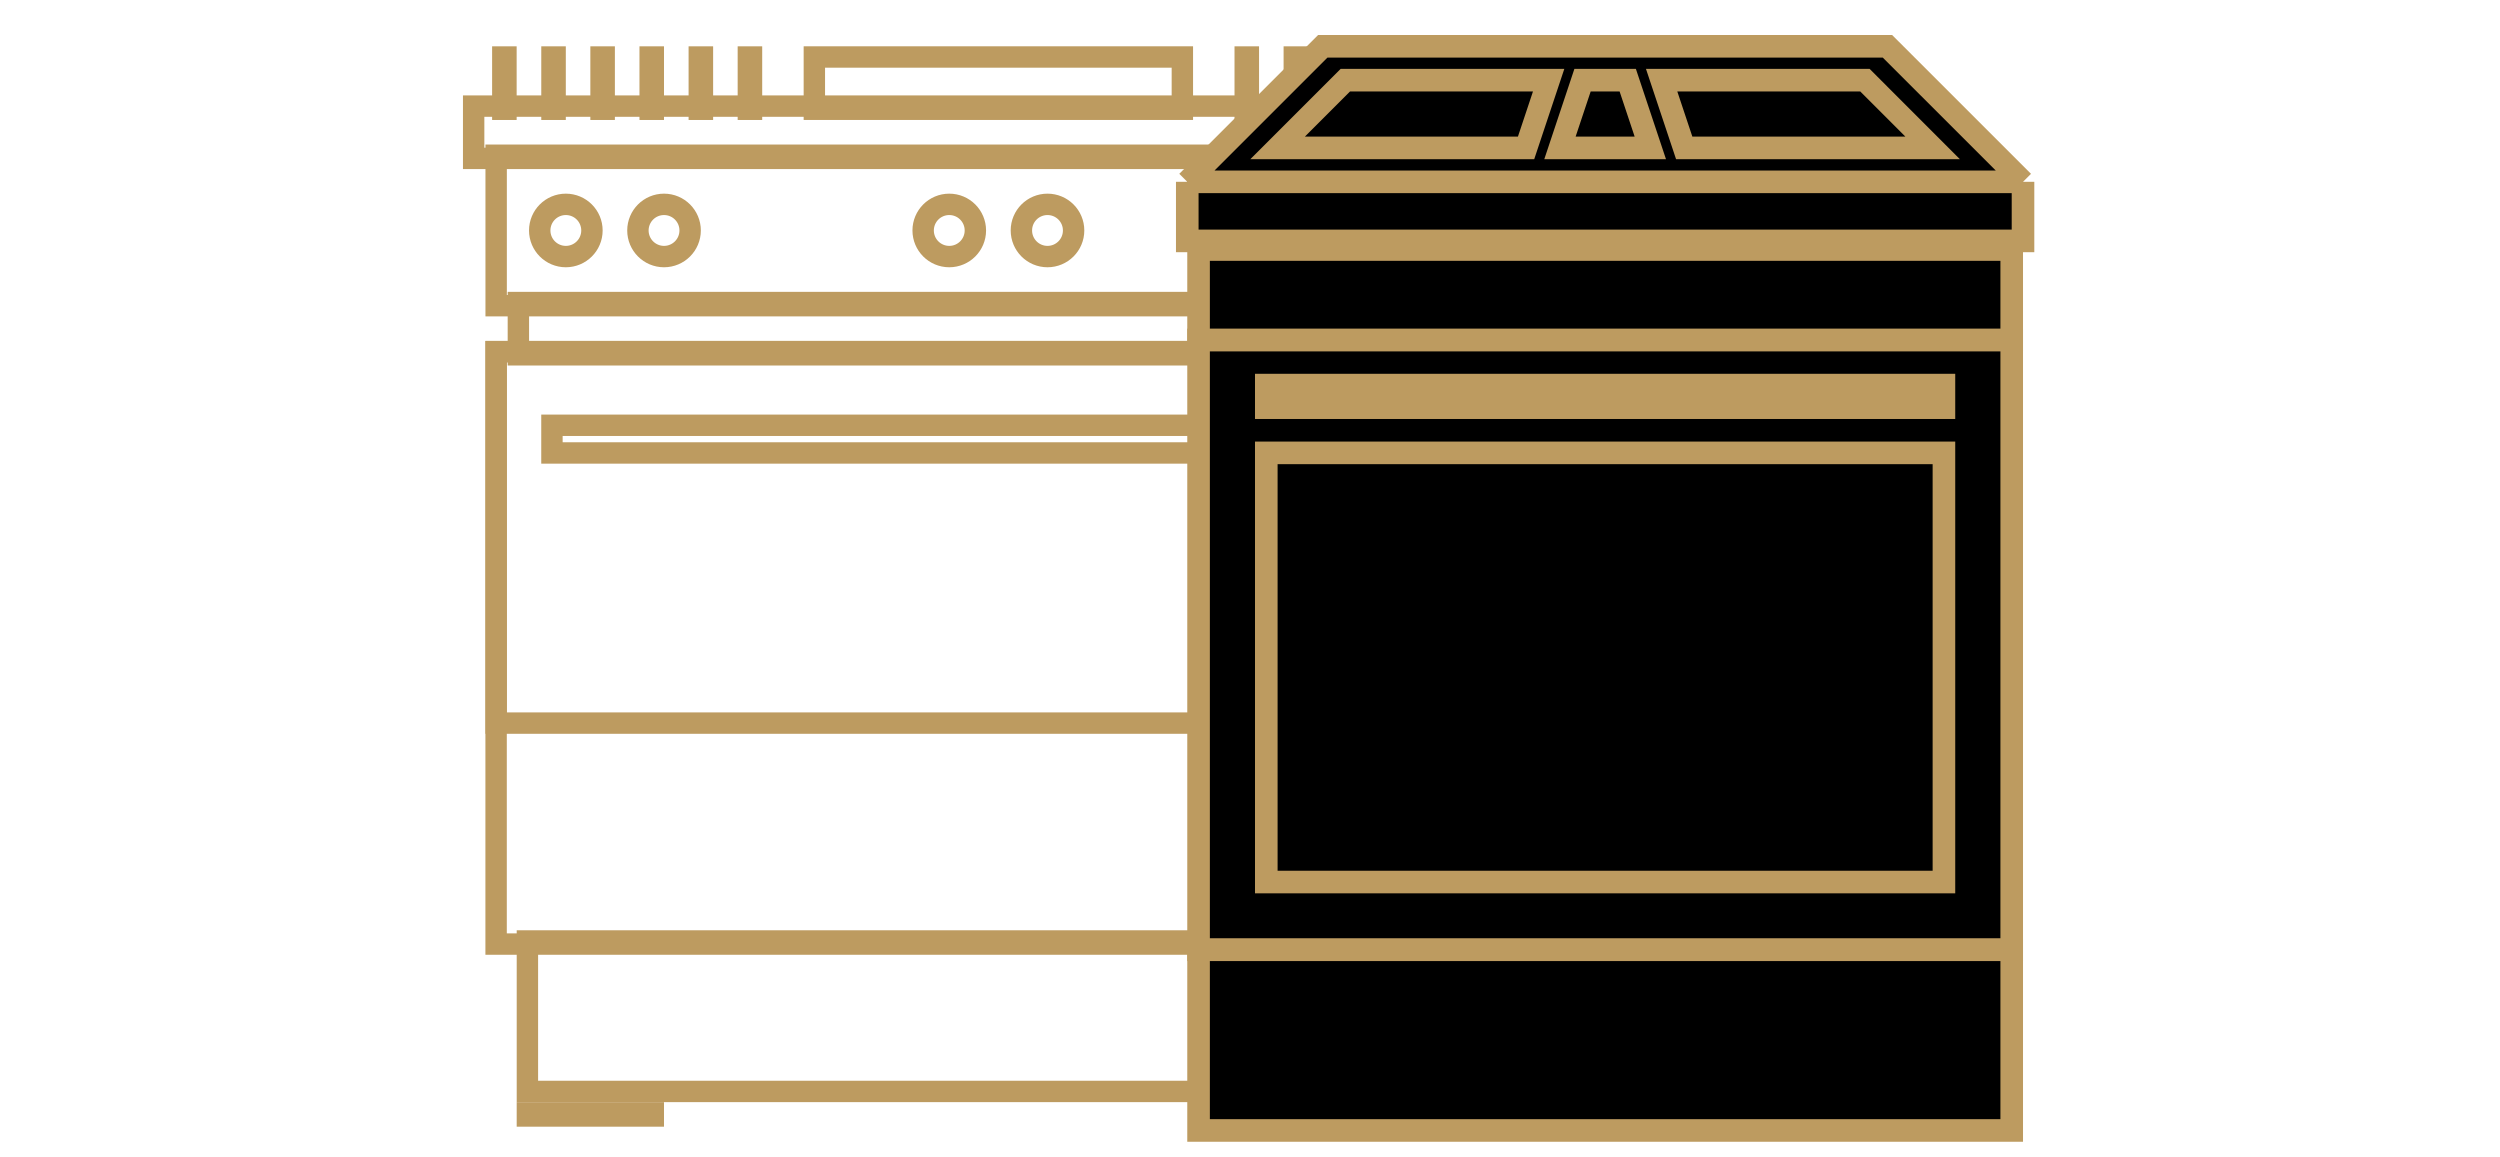 <svg width="54" height="25" viewBox="0 0 54 25" fill="none" xmlns="http://www.w3.org/2000/svg">
<rect x="10.716" y="7.595" width="21.696" height="12.797" stroke="#BD9B60" stroke-width="0.462"/>
<rect x="10.717" y="7.595" width="21.696" height="8.024" stroke="#BD9B60" stroke-width="0.462"/>
<rect x="11.922" y="9.186" width="19.285" height="0.598" stroke="#BD9B60" stroke-width="0.462"/>
<rect x="11.392" y="20.325" width="20.346" height="3.25" stroke="#BD9B60" stroke-width="0.462"/>
<rect x="10.717" y="3.353" width="21.696" height="3.25" stroke="#BD9B60" stroke-width="0.462"/>
<rect x="11.197" y="6.535" width="20.735" height="1.129" stroke="#BD9B60" stroke-width="0.462"/>
<rect x="10.231" y="2.292" width="22.666" height="1.129" stroke="#BD9B60" stroke-width="0.462"/>
<rect x="10.762" y="1.133" width="0.265" height="1.326" stroke="#BD9B60" stroke-width="0.265"/>
<rect x="26.798" y="1.133" width="0.265" height="1.326" stroke="#BD9B60" stroke-width="0.265"/>
<rect x="11.824" y="1.133" width="0.265" height="1.326" stroke="#BD9B60" stroke-width="0.265"/>
<rect x="27.858" y="1.133" width="0.265" height="1.326" stroke="#BD9B60" stroke-width="0.265"/>
<rect x="12.884" y="1.133" width="0.265" height="1.326" stroke="#BD9B60" stroke-width="0.265"/>
<rect x="28.919" y="1.133" width="0.265" height="1.326" stroke="#BD9B60" stroke-width="0.265"/>
<rect x="13.945" y="1.133" width="0.265" height="1.326" stroke="#BD9B60" stroke-width="0.265"/>
<rect x="29.98" y="1.133" width="0.265" height="1.326" stroke="#BD9B60" stroke-width="0.265"/>
<rect x="15.006" y="1.133" width="0.265" height="1.326" stroke="#BD9B60" stroke-width="0.265"/>
<rect x="31.04" y="1.133" width="0.265" height="1.326" stroke="#BD9B60" stroke-width="0.265"/>
<rect x="16.066" y="1.133" width="0.265" height="1.326" stroke="#BD9B60" stroke-width="0.265"/>
<rect x="32.101" y="1.133" width="0.265" height="1.326" stroke="#BD9B60" stroke-width="0.265"/>
<rect x="17.59" y="1.231" width="7.949" height="1.129" stroke="#BD9B60" stroke-width="0.462"/>
<rect x="11.293" y="23.939" width="2.917" height="0.265" stroke="#BD9B60" stroke-width="0.265"/>
<rect x="28.919" y="23.939" width="2.917" height="0.265" stroke="#BD9B60" stroke-width="0.265"/>
<circle cx="28.786" cy="4.978" r="0.564" stroke="#BD9B60" stroke-width="0.462"/>
<circle cx="30.908" cy="4.978" r="0.564" stroke="#BD9B60" stroke-width="0.462"/>
<circle cx="14.343" cy="4.978" r="0.564" stroke="#BD9B60" stroke-width="0.462"/>
<circle cx="22.626" cy="4.978" r="0.564" stroke="#BD9B60" stroke-width="0.462"/>
<circle cx="26.665" cy="4.978" r="0.564" stroke="#BD9B60" stroke-width="0.462"/>
<circle cx="12.222" cy="4.978" r="0.564" stroke="#BD9B60" stroke-width="0.462"/>
<circle cx="20.504" cy="4.978" r="0.564" stroke="#BD9B60" stroke-width="0.462"/>
<path d="M28.572 1L25.645 3.927V5.203L43.697 5.203V3.927L40.769 1H28.572Z" fill="black"/>
<path d="M25.645 3.927L28.572 1H40.769L43.697 3.927M25.645 3.927L43.697 3.927M25.645 3.927V5.203L43.697 5.203V3.927" stroke="#BD9B60" stroke-width="0.488"/>
<path d="M40.282 1.731L41.745 3.195H36.379L35.891 1.731H40.282Z" fill="black" stroke="#BD9B60" stroke-width="0.488"/>
<path d="M29.06 1.731L27.596 3.195H32.963L33.451 1.731H29.06Z" fill="black" stroke="#BD9B60" stroke-width="0.488"/>
<path d="M34.183 1.731L33.695 3.195H35.647L35.159 1.731H34.183Z" fill="black" stroke="#BD9B60" stroke-width="0.488"/>
<rect x="-0.244" y="0.244" width="17.564" height="13.173" transform="matrix(-1 0 0 1 43.209 7.099)" fill="black" stroke="#BD9B60" stroke-width="0.488"/>
<rect x="-0.244" y="0.244" width="14.637" height="9.27" transform="matrix(-1 0 0 1 41.745 9.538)" fill="black" stroke="#BD9B60" stroke-width="0.488"/>
<rect x="-0.244" y="0.244" width="14.637" height="0.488" transform="matrix(-1 0 0 1 41.745 8.074)" fill="black" stroke="#BD9B60" stroke-width="0.488"/>
<rect x="-0.244" y="0.244" width="17.564" height="3.903" transform="matrix(-1 0 0 1 43.209 20.271)" fill="black" stroke="#BD9B60" stroke-width="0.488"/>
<rect x="-0.244" y="0.244" width="17.564" height="1.952" transform="matrix(-1 0 0 1 43.209 5.146)" fill="black" stroke="#BD9B60" stroke-width="0.488"/>
</svg>
